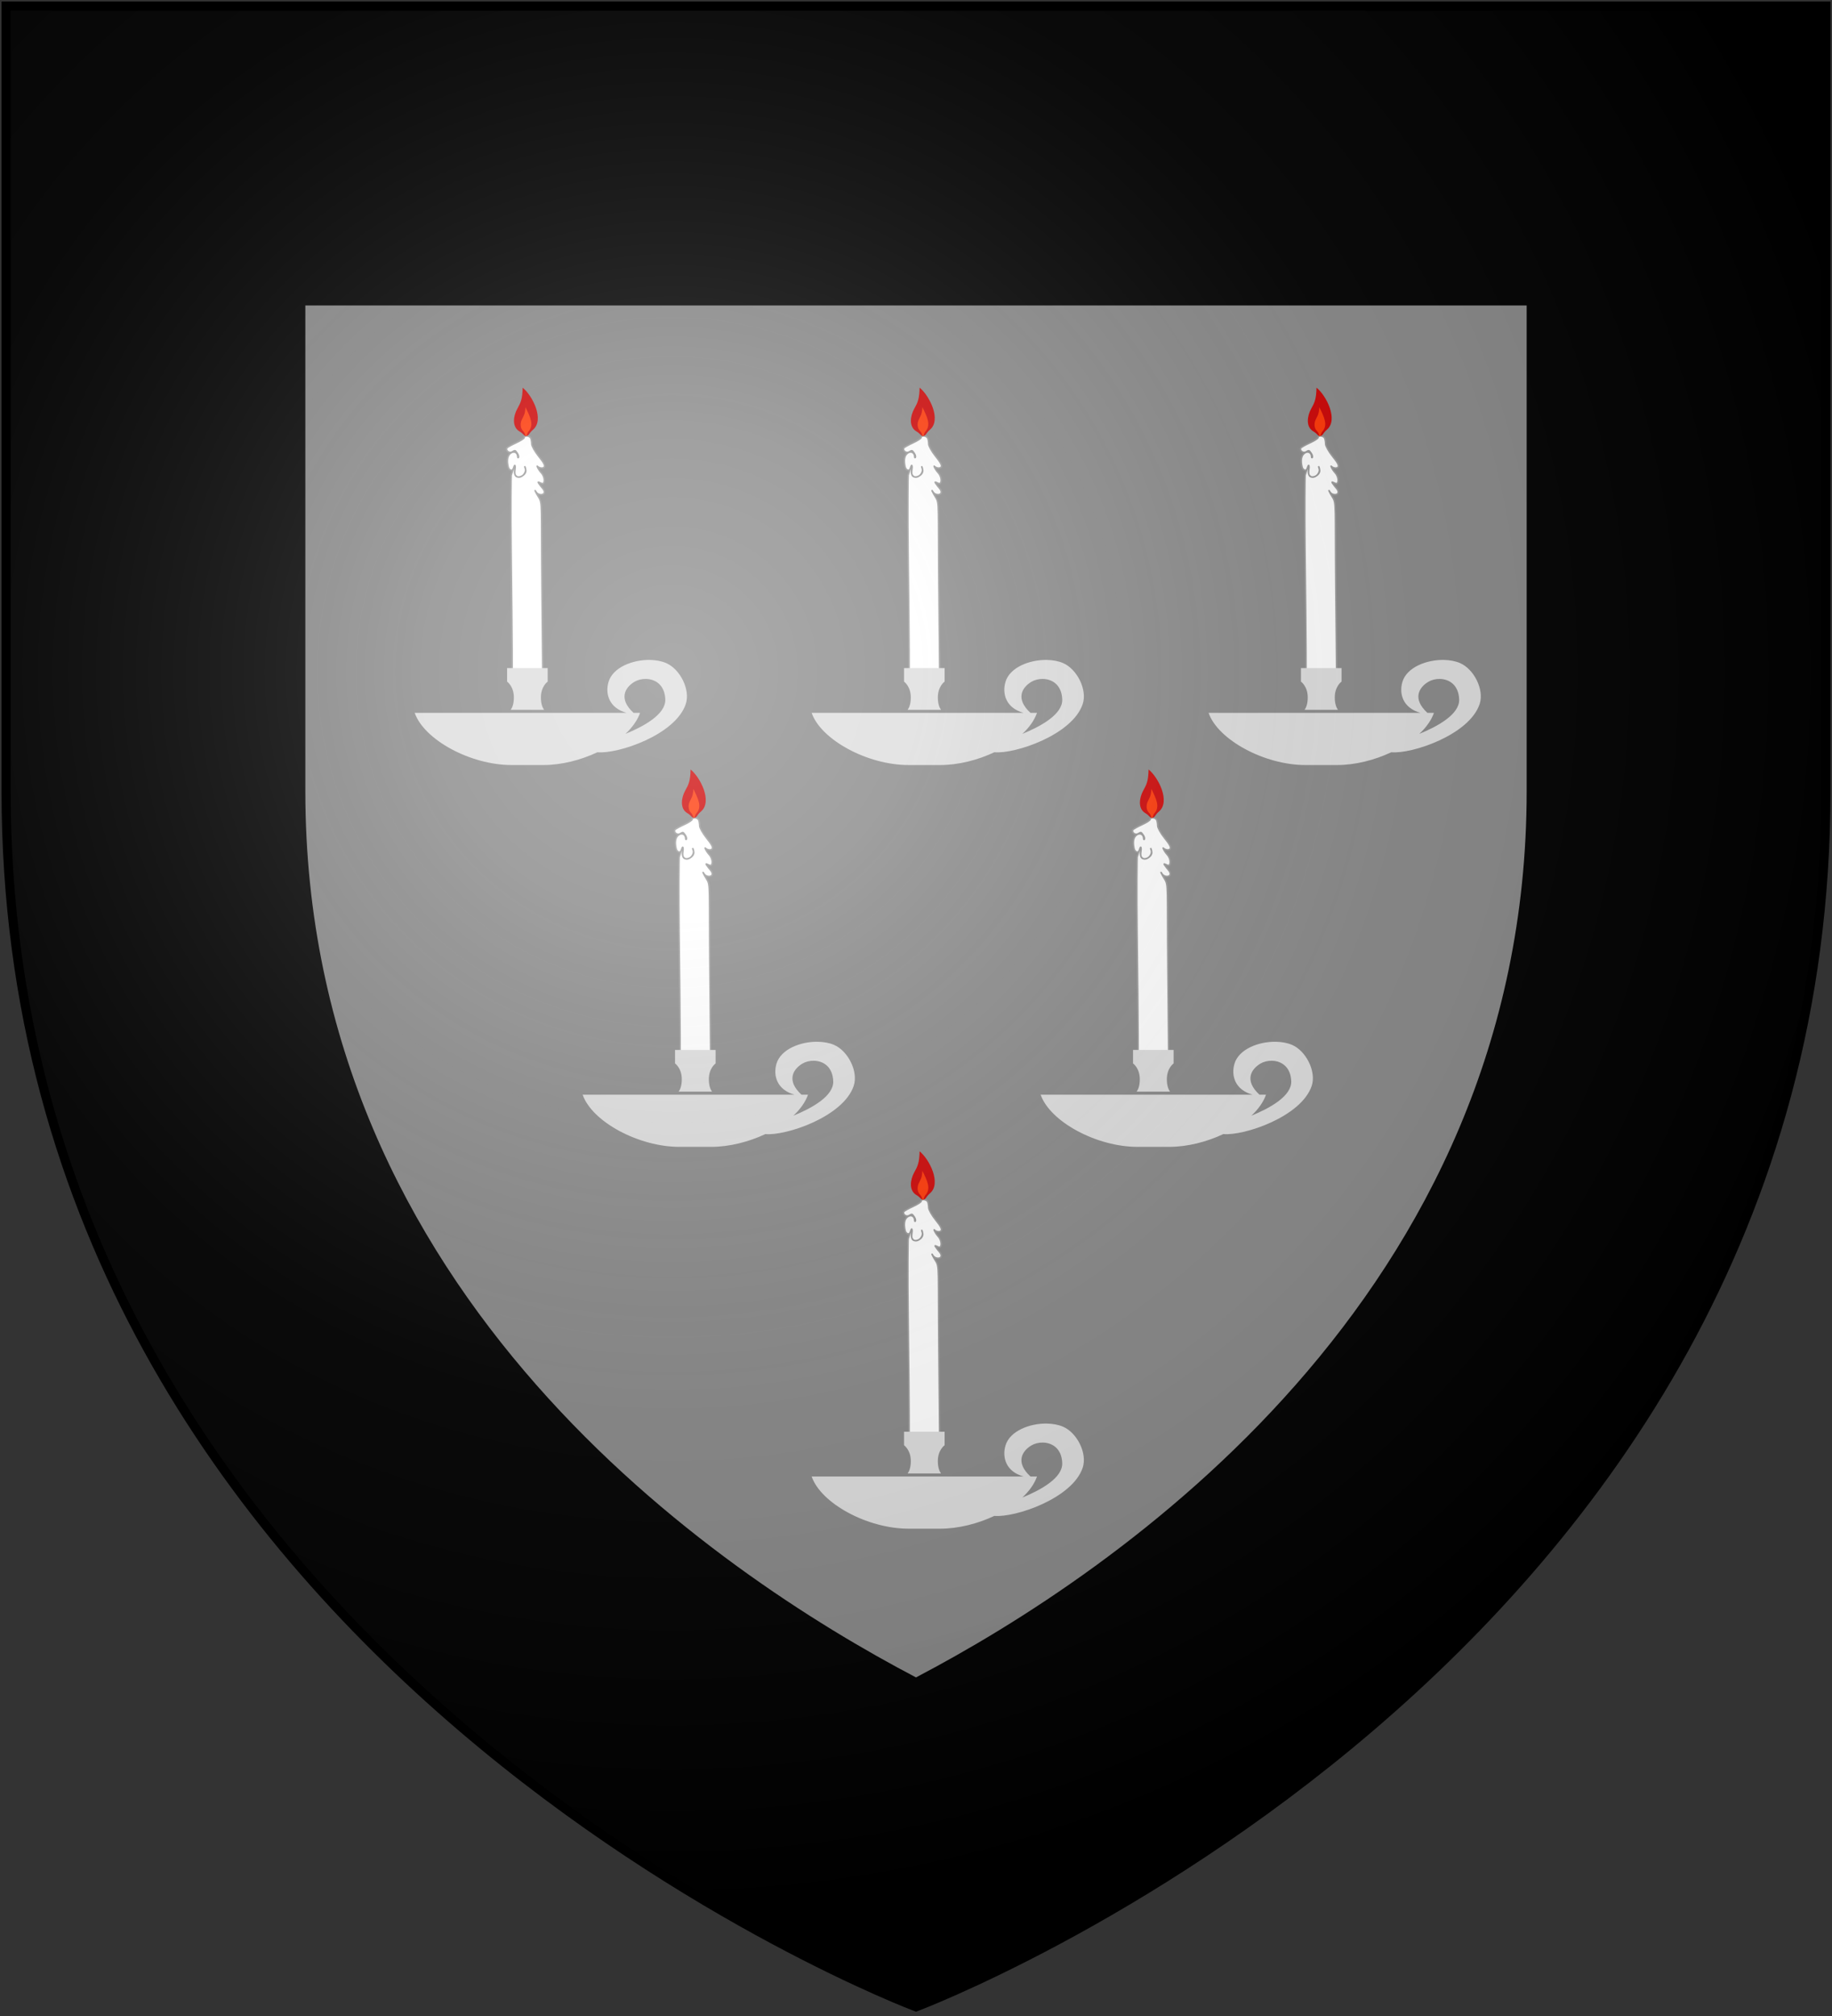 <?xml version="1.0" encoding="UTF-8"?>
<svg xmlns="http://www.w3.org/2000/svg" xmlns:xlink="http://www.w3.org/1999/xlink" width="600" height="660">
<rect width="100%" height="100%" fill="#333333" stroke="none"/>
<defs>
  <radialGradient id="rg" gradientUnits="userSpaceOnUse" cx="220" cy="220" r="405">
    <stop style="stop-color:#fff;stop-opacity:.3" offset="0"/>
    <stop style="stop-color:#fff;stop-opacity:.2" offset=".2"/>
    <stop style="stop-color:#666;stop-opacity:.1" offset=".6"/>
    <stop style="stop-color:#000;stop-opacity:.13" offset="1"/>
  </radialGradient>
  <path id="shield" d="m2,2v257c0,286 298,398 298,398c0,0 298-112 298-398V2z"/>
</defs>
<use id="background" xlink:href="#shield" fill="#888"/>
<path id="bordure" fill="#000" d="M 2 2 L 2 259 C 2 545 300 657 300 657 C 300 657 598 545 598 259 L 598 2 L 2 2 z M 100 100 L 500 100 L 500 259 C 500 424.406 365.107 515.018 300 549.154 C 234.893 515.018 100 424.406 100 259 L 100 100 z"/>
<g id="candle">
  <path fill="#fff" stroke="#999" stroke-width="0.5" d="m 307.504,442.623 c -0.263,-27.731 0.22,-27.785 -1.071,-29.842 -1.029,-1.639 -1.59,-2.97 -0.852,-1.702 0.565,0.971 2.298,1.155 2.646,0.334 0.356,-0.841 -0.8,-1.844 -1.057,-2.204 -1.225,-1.714 -1.289,-1.561 0.237,-0.92 1.038,0.436 1.296,-1.953 -0.135,-3.523 -1.065,-1.169 -1.634,-2.608 -1.17,-2.018 0.174,0.221 1.193,0.742 1.901,0.377 0.842,-0.434 0.19,-1.573 -1.588,-3.772 -1.215,-1.503 -2.248,-3.358 -2.248,-3.972 0,-0.614 -0.135,-1.468 -0.3,-1.899 -0.333,-0.867 -2.174,-1.088 -2.174,-0.261 0,0.287 -1.221,1.081 -2.712,1.764 -1.492,0.683 -2.832,1.435 -2.977,1.67 -0.481,0.778 0.715,1.917 1.777,1.27 0.913,-0.556 0.957,-0.402 1.289,-0.008 1.327,1.573 0.519,2.364 0.509,1.679 -0.021,-1.544 -1.356,-2.156 -2.56,-1.067 -0.996,0.901 -1.01,2.716 -0.571,4.421 0.207,0.803 1.211,1.556 1.642,0.528 0.416,-0.991 0.635,-1.392 0.635,-0.532 0,0.503 -0.356,1.86 0.043,2.647 0.725,1.429 3.785,-0.046 3.401,-1.798 -0.135,-0.618 -0.563,-1.736 -0.176,-0.774 0.848,2.108 -2.088,4.339 -3.242,2.486 -0.583,-0.937 0.17,-2.696 -0.134,-3.137 -0.172,-0.249 -1.06,2.857 -1.188,3.196 -0.066,0.175 -0.198,11.302 -0.024,25.115 0.174,13.813 0.32,28.511 0.323,32.662 l 0.007,7.547 5.019,0 5.019,0 -0.268,-28.266 z"/>
  <path fill="#ddd" d="m 342.893,466.049 c -5.721,-0.109 -12.203,2.453 -13.596,7.213 -1.13,3.862 0.148,8.519 5.936,10.119 l -69.412,0 c 3.072,8.83 18.298,17.08 31.738,17.08 l 5.166,0 5.166,0 c 5.982,0 12.311,-1.62 17.771,-4.189 6.736,0.624 25.578,-5.683 28.939,-15.791 1.566,-4.71 -1.89,-11.473 -6.457,-13.416 -1.521,-0.647 -3.345,-0.979 -5.252,-1.016 z m -46.811,2.674 0,4.428 c 0,0 2.213,1.519 2.213,5.168 0,2.096 -0.506,3.329 -1.035,4.062 l 10.93,0 c -0.529,-0.733 -1.037,-1.966 -1.037,-4.062 0,-3.649 2.215,-5.168 2.215,-5.168 l 0,-4.428 -6.643,0 z m 45.477,3.545 c 3.029,0.055 6.166,1.924 6.334,6.723 0.171,4.902 -7.18,8.877 -13.061,11.271 2.286,-2.117 3.977,-4.525 4.797,-6.881 l -2.135,0 c -5.107,-4.683 -2.686,-8.395 0.293,-10.168 1.042,-0.62 2.395,-0.97 3.771,-0.945 z"/>
  <path fill="#c00" d="m 304.589,390.654 c 3.798,-3.228 -0.158,-11.102 -3.412,-13.741 -0.09,3.792 -0.623,4.872 -1.758,6.909 -1.29,2.303 -1.851,5.926 0.731,7.417 1.188,0.686 1.492,1.497 1.975,1.507 1.219,0.023 0.944,-0.798 2.464,-2.091 z"/>
  <path fill="#f30" d="m 303.125,391.217 c 1.828,-2.085 0.583,-4.667 -1.04,-7.925 -0.085,2.47 -0.716,2.994 -1.243,4.226 -0.466,1.089 -0.483,2.596 0.422,3.528 0.906,0.932 0.684,1.693 0.905,1.699 0.559,0.013 0.264,-0.74 0.955,-1.528 z"/>
</g>
<use xlink:href="#candle" y="-250"/>
<use xlink:href="#candle" x="-130" y="-250"/>
<use xlink:href="#candle" x="130" y="-250"/>
<use xlink:href="#candle" x="75" y="-125"/>
<use xlink:href="#candle" x="-75" y="-125"/>
<use id="shine" xlink:href="#shield" fill="url(#rg)" stroke="#000" stroke-width="3"/>
</svg>